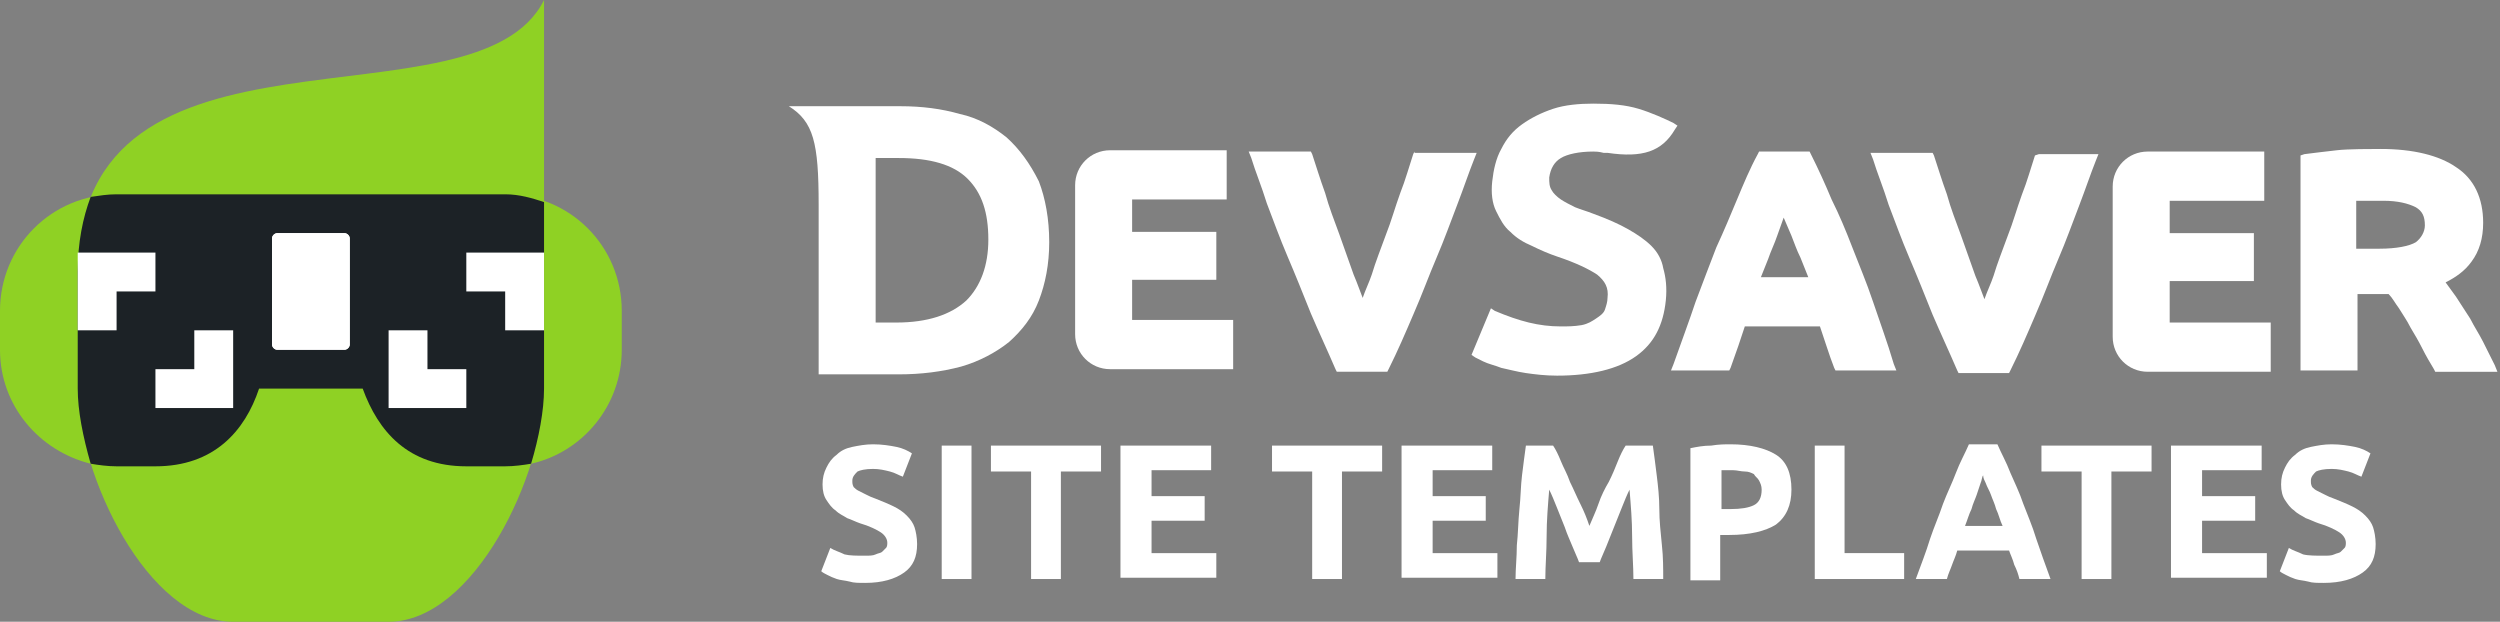 <?xml version="1.0" encoding="utf-8"?>
<!-- Generator: Adobe Illustrator 22.1.0, SVG Export Plug-In . SVG Version: 6.00 Build 0)  -->
<svg version="1.1" id="Layer_1" xmlns="http://www.w3.org/2000/svg" xmlns:xlink="http://www.w3.org/1999/xlink" x="0px" y="0px"
	 viewBox="0 0 193 48" style="enable-background:new 0 0 193 48;" xml:space="preserve">
<rect x="0" y="0" width="193" height="48" fill="#808080" stroke="none"/>
<style type="text/css">
	.st0{fill:#FFFFFF;}
	.st1{fill:#8FD124;}
	.st2{fill:#1C2226;}
</style>
<g>
	<g>
		<g>
			<path class="st0" d="M87.4,21.6h6.5v-3.7h-6.5v-2.5h7.3v-3.8h-9c-1.5,0-2.7,1.2-2.7,2.7v11.5c0,1.5,1.2,2.7,2.7,2.7h9.5v-3.8
				h-7.8V21.6z"/>
			<path class="st0" d="M109.2,11.7l-0.1,0.2c-0.3,0.9-0.6,2-1,3c-0.4,1.1-0.7,2.2-1.1,3.2c-0.4,1.1-0.8,2.1-1.1,3.1
				c-0.2,0.6-0.5,1.2-0.7,1.8c-0.2-0.5-0.4-1.1-0.7-1.8l-1.1-3.1c-0.4-1.1-0.8-2.1-1.1-3.2c-0.4-1.1-0.7-2.1-1-3l-0.1-0.2h-4.8
				l0.2,0.5c0.3,1,0.8,2.2,1.2,3.5c0.5,1.3,1,2.7,1.6,4.1c0.6,1.4,1.2,2.9,1.8,4.4c0.6,1.4,1.3,2.9,1.9,4.3l0.1,0.2h3.9l0.1-0.2
				c0.7-1.4,1.3-2.8,1.9-4.2c0.7-1.6,1.2-3,1.8-4.4c0.6-1.4,1.1-2.8,1.6-4.1c0.5-1.3,0.9-2.5,1.3-3.5l0.2-0.5H109.2z"/>
			<path class="st0" d="M127.5,19c-0.5-0.5-1.1-0.9-1.8-1.3c-0.7-0.4-1.6-0.8-2.7-1.2c-0.5-0.2-0.9-0.3-1.4-0.5
				c-0.4-0.2-0.8-0.4-1.1-0.6c-0.3-0.2-0.6-0.5-0.7-0.7c-0.2-0.3-0.2-0.6-0.2-1c0.1-0.7,0.4-1.2,0.9-1.5c0.5-0.3,1.4-0.5,2.5-0.5
				c0.2,0,0.4,0,0.8,0.1l0.3,0c2.7,0.4,4.2-0.1,5.2-1.8l0.2-0.3l-0.3-0.2c-0.6-0.3-1.7-0.8-2.7-1.1c-1-0.3-2.1-0.4-3.5-0.4
				c-1.1,0-2.2,0.1-3.1,0.4c-0.9,0.3-1.7,0.7-2.4,1.2c-0.7,0.5-1.2,1.1-1.6,1.9c-0.4,0.7-0.6,1.6-0.7,2.5s0,1.7,0.3,2.3
				c0.3,0.6,0.6,1.2,1.1,1.6c0.5,0.5,1,0.8,1.7,1.1c0.6,0.3,1.3,0.6,1.9,0.8c1.5,0.5,2.5,1,3.1,1.4c0.6,0.5,0.9,1,0.8,1.8
				c0,0.3-0.1,0.6-0.2,0.9c-0.1,0.3-0.4,0.5-0.7,0.7c-0.3,0.2-0.6,0.4-1.1,0.5c-0.6,0.1-1.1,0.1-1.6,0.1c-1.7,0-3.2-0.4-5.1-1.2
				l-0.3-0.2l-1.5,3.6l0.3,0.2c0.2,0.1,0.4,0.2,0.6,0.3c0.4,0.2,0.9,0.3,1.4,0.5c0.5,0.1,1.2,0.3,1.9,0.4c0.7,0.1,1.5,0.2,2.4,0.2
				c2.6,0,4.7-0.5,6.1-1.5c1.4-1,2.1-2.4,2.3-4.3c0.1-1,0-1.8-0.2-2.5C128.3,20.1,128,19.5,127.5,19z"/>
			<path class="st0" d="M144.6,23.3c-0.5-1.5-1.1-2.9-1.6-4.2c-0.5-1.3-1-2.5-1.6-3.7c-0.5-1.2-1-2.3-1.6-3.5l-0.1-0.2h-3.9
				l-0.1,0.2c-0.6,1.1-1.1,2.3-1.6,3.5c-0.5,1.2-1,2.4-1.6,3.7c-0.5,1.3-1,2.6-1.6,4.2c-0.5,1.5-1.1,3.1-1.7,4.8l-0.2,0.5h4.5
				l0.1-0.2c0.2-0.6,0.4-1.1,0.6-1.7l0.5-1.5h5.8l0.5,1.5c0.2,0.6,0.4,1.2,0.6,1.7l0.1,0.2h4.7l-0.2-0.5
				C145.7,26.4,145.1,24.8,144.6,23.3z M135.9,21.5c0.2-0.5,0.4-1,0.6-1.5c0.2-0.6,0.5-1.2,0.7-1.8l0.5-1.4c0,0,0-0.1,0-0.1
				c0,0,0,0.1,0,0.1l0.6,1.4c0.2,0.5,0.4,1.1,0.7,1.7c0.2,0.5,0.4,1,0.6,1.5H135.9z"/>
			<path class="st0" d="M157.1,12c-0.3,0.9-0.6,2-1,3c-0.4,1.1-0.7,2.2-1.1,3.2c-0.4,1.1-0.8,2.1-1.1,3.1c-0.2,0.6-0.5,1.2-0.7,1.8
				c-0.2-0.5-0.4-1.1-0.7-1.8l-1.1-3.1c-0.4-1.1-0.8-2.1-1.1-3.2c-0.4-1.1-0.7-2.1-1-3l-0.1-0.2h-4.8l0.2,0.5c0.3,1,0.8,2.2,1.2,3.5
				c0.5,1.3,1,2.7,1.6,4.1c0.6,1.4,1.2,2.9,1.8,4.4c0.6,1.4,1.3,2.9,1.9,4.3l0.1,0.2h3.9l0.1-0.2c0.7-1.4,1.3-2.8,1.9-4.2
				c0.7-1.6,1.2-3,1.8-4.4c0.6-1.4,1.1-2.8,1.6-4.1c0.5-1.3,0.9-2.5,1.3-3.5l0.2-0.5h-4.6L157.1,12z"/>
			<path class="st0" d="M167.5,21.7h6.5V18h-6.5v-2.5h7.3v-3.8h-9c-1.5,0-2.7,1.2-2.7,2.7V26c0,1.5,1.2,2.7,2.7,2.7h9.5v-3.8h-7.8
				V21.7z"/>
			<path class="st0" d="M192.6,28.2c-0.3-0.6-0.6-1.2-0.9-1.8c-0.3-0.6-0.7-1.2-1-1.8c-0.4-0.6-0.7-1.1-1.1-1.7
				c-0.3-0.4-0.5-0.7-0.8-1.1c0.8-0.4,1.5-0.9,2-1.6c0.6-0.8,0.9-1.8,0.9-3c0-1.9-0.7-3.4-2.1-4.3c-1.3-0.9-3.3-1.4-5.8-1.4
				c-0.7,0-2.6,0-3.4,0.1c-0.9,0.1-1.7,0.2-2.5,0.3l-0.3,0.1v16.6h4.4v-5.9h2.4c0.3,0.3,0.5,0.7,0.8,1.1c0.3,0.5,0.6,0.9,0.9,1.5
				c0.3,0.5,0.6,1,0.9,1.6c0.3,0.6,0.6,1.1,0.9,1.6l0.1,0.2h4.8L192.6,28.2z M186.5,18.7c-0.5,0.3-1.5,0.5-2.8,0.5h-1.8v-3.7l0.3,0
				c0.2,0,1.4,0,1.8,0c1.1,0,1.9,0.2,2.5,0.5c0.5,0.3,0.7,0.7,0.7,1.4C187.2,17.9,186.9,18.4,186.5,18.7z"/>
			<path class="st0" d="M77.7,10.6c-1-0.8-2.2-1.5-3.6-1.8c-1.4-0.4-2.9-0.6-4.6-0.6c-0.8,0-8.6,0-8.6,0l0,0
				c1.9,1.2,2.3,2.8,2.3,7.6v10.7v1.8v0.6h6.2c1.7,0,3.3-0.2,4.8-0.6c1.4-0.4,2.7-1.1,3.7-1.9c1-0.9,1.8-1.9,2.3-3.2
				c0.5-1.3,0.8-2.8,0.8-4.5c0-1.8-0.3-3.4-0.8-4.7C79.5,12.6,78.7,11.5,77.7,10.6z M74.6,23.2c-1.2,1.1-3,1.7-5.4,1.7
				c-0.4,0-0.8,0-1.1,0c-0.2,0-0.3,0-0.5,0V12.2c0.2,0,0.5,0,0.7,0c0.4,0,0.7,0,1.1,0c2.4,0,4.2,0.5,5.3,1.6
				c1.1,1.1,1.6,2.6,1.6,4.7C76.3,20.5,75.7,22.1,74.6,23.2z"/>
		</g>
		<g>
			<path class="st0" d="M66.8,42.9c0.3,0,0.6,0,0.8-0.1c0.2-0.1,0.4-0.1,0.5-0.2s0.2-0.2,0.3-0.3s0.1-0.3,0.1-0.4
				c0-0.3-0.2-0.6-0.5-0.8c-0.3-0.2-0.9-0.5-1.6-0.7c-0.3-0.1-0.7-0.3-1-0.4c-0.3-0.2-0.6-0.3-0.9-0.6c-0.3-0.2-0.5-0.5-0.7-0.8
				c-0.2-0.3-0.3-0.7-0.3-1.2c0-0.5,0.1-0.9,0.3-1.3c0.2-0.4,0.4-0.7,0.8-1c0.3-0.3,0.7-0.5,1.2-0.6s1-0.2,1.6-0.2
				c0.7,0,1.3,0.1,1.8,0.2c0.5,0.1,0.9,0.3,1.2,0.5l-0.7,1.8c-0.3-0.1-0.6-0.3-1-0.4s-0.8-0.2-1.3-0.2c-0.6,0-1,0.1-1.2,0.2
				c-0.2,0.2-0.4,0.4-0.4,0.7c0,0.2,0,0.3,0.1,0.5c0.1,0.1,0.2,0.2,0.4,0.3c0.2,0.1,0.4,0.2,0.6,0.3s0.4,0.2,0.7,0.3
				c0.5,0.2,1,0.4,1.4,0.6c0.4,0.2,0.7,0.4,1,0.7c0.3,0.3,0.5,0.6,0.6,0.9c0.1,0.3,0.2,0.8,0.2,1.3c0,1-0.3,1.7-1,2.2
				c-0.7,0.5-1.7,0.8-3,0.8c-0.5,0-0.9,0-1.2-0.1c-0.4-0.1-0.7-0.1-1-0.2c-0.3-0.1-0.5-0.2-0.7-0.3c-0.2-0.1-0.4-0.2-0.5-0.3
				l0.7-1.8c0.3,0.2,0.7,0.3,1.1,0.5C65.6,42.9,66.1,42.9,66.8,42.9z"/>
			<path class="st0" d="M72.6,34.4H75v10.3h-2.3V34.4z"/>
			<path class="st0" d="M85,34.4v2h-3.1v8.3h-2.3v-8.3h-3.1v-2H85z"/>
			<path class="st0" d="M86.5,44.7V34.4h7v1.9h-4.6v2h4.1v1.9h-4.1v2.5h5v1.9H86.5z"/>
			<path class="st0" d="M106.7,34.4v2h-3.1v8.3h-2.3v-8.3h-3.1v-2H106.7z"/>
			<path class="st0" d="M108.2,44.7V34.4h7v1.9h-4.6v2h4.1v1.9h-4.1v2.5h5v1.9H108.2z"/>
			<path class="st0" d="M119.9,34.4c0.2,0.3,0.4,0.7,0.6,1.2c0.2,0.5,0.5,1,0.7,1.6c0.3,0.6,0.5,1.1,0.8,1.7s0.5,1.1,0.7,1.7
				c0.2-0.5,0.5-1.1,0.7-1.7s0.5-1.2,0.8-1.7c0.3-0.6,0.5-1.1,0.7-1.6c0.2-0.5,0.4-0.9,0.6-1.2h2.1c0.1,0.7,0.2,1.5,0.3,2.3
				c0.1,0.8,0.2,1.7,0.2,2.6s0.1,1.8,0.2,2.8c0.1,0.9,0.1,1.8,0.1,2.6h-2.3c0-1-0.1-2.1-0.1-3.3s-0.1-2.4-0.2-3.6
				c-0.2,0.4-0.4,0.9-0.6,1.4c-0.2,0.5-0.4,1-0.6,1.5c-0.2,0.5-0.4,1-0.6,1.5c-0.2,0.5-0.4,0.9-0.5,1.2h-1.6
				c-0.1-0.3-0.3-0.7-0.5-1.2c-0.2-0.5-0.4-0.9-0.6-1.5c-0.2-0.5-0.4-1-0.6-1.5s-0.4-1-0.6-1.4c-0.1,1.2-0.2,2.4-0.2,3.6
				s-0.1,2.3-0.1,3.3h-2.3c0-0.8,0.1-1.7,0.1-2.6c0.1-0.9,0.1-1.8,0.2-2.8c0.1-0.9,0.1-1.8,0.2-2.6c0.1-0.8,0.2-1.6,0.3-2.3H119.9z"
				/>
			<path class="st0" d="M133.6,34.3c1.5,0,2.7,0.3,3.5,0.8c0.8,0.5,1.2,1.4,1.2,2.7c0,1.2-0.4,2.1-1.2,2.7c-0.8,0.5-2,0.8-3.6,0.8
				h-0.7v3.5h-2.3V34.6c0.5-0.1,1-0.2,1.6-0.2C132.7,34.3,133.2,34.3,133.6,34.3z M133.8,36.3c-0.2,0-0.3,0-0.5,0
				c-0.2,0-0.3,0-0.4,0v3h0.7c0.8,0,1.4-0.1,1.8-0.3c0.4-0.2,0.6-0.6,0.6-1.2c0-0.3-0.1-0.5-0.2-0.7c-0.1-0.2-0.3-0.3-0.4-0.5
				c-0.2-0.1-0.4-0.2-0.7-0.2S134.1,36.3,133.8,36.3z"/>
			<path class="st0" d="M147,42.7v2h-6.9V34.4h2.3v8.3H147z"/>
			<path class="st0" d="M155.9,44.7c-0.1-0.4-0.2-0.7-0.4-1.1c-0.1-0.4-0.3-0.8-0.4-1.1h-4c-0.1,0.4-0.3,0.8-0.4,1.1
				s-0.3,0.7-0.4,1.1h-2.4c0.4-1.1,0.8-2.1,1.1-3.1c0.3-0.9,0.7-1.8,1-2.7c0.3-0.8,0.7-1.6,1-2.4c0.3-0.8,0.7-1.5,1-2.2h2.2
				c0.3,0.7,0.7,1.4,1,2.2c0.3,0.7,0.7,1.5,1,2.4c0.3,0.8,0.7,1.7,1,2.7c0.3,0.9,0.7,2,1.1,3.1H155.9z M153.1,36.7
				c-0.1,0.1-0.1,0.4-0.2,0.6c-0.1,0.3-0.2,0.6-0.3,0.9c-0.1,0.3-0.3,0.7-0.4,1.1c-0.2,0.4-0.3,0.8-0.5,1.3h2.9
				c-0.2-0.4-0.3-0.9-0.5-1.3c-0.1-0.4-0.3-0.8-0.4-1.1c-0.1-0.3-0.3-0.6-0.4-0.9C153.2,37.1,153.1,36.9,153.1,36.7z"/>
			<path class="st0" d="M166.1,34.4v2H163v8.3h-2.3v-8.3h-3.1v-2H166.1z"/>
			<path class="st0" d="M167.6,44.7V34.4h7v1.9h-4.6v2h4.1v1.9h-4.1v2.5h5v1.9H167.6z"/>
			<path class="st0" d="M179.4,42.9c0.3,0,0.6,0,0.8-0.1c0.2-0.1,0.4-0.1,0.5-0.2s0.2-0.2,0.3-0.3s0.1-0.3,0.1-0.4
				c0-0.3-0.2-0.6-0.5-0.8c-0.3-0.2-0.9-0.5-1.6-0.7c-0.3-0.1-0.7-0.3-1-0.4c-0.3-0.2-0.6-0.3-0.9-0.6c-0.3-0.2-0.5-0.5-0.7-0.8
				c-0.2-0.3-0.3-0.7-0.3-1.2c0-0.5,0.1-0.9,0.3-1.3c0.2-0.4,0.4-0.7,0.8-1c0.3-0.3,0.7-0.5,1.2-0.6s1-0.2,1.6-0.2
				c0.7,0,1.3,0.1,1.8,0.2c0.5,0.1,0.9,0.3,1.2,0.5l-0.7,1.8c-0.3-0.1-0.6-0.3-1-0.4s-0.8-0.2-1.3-0.2c-0.6,0-1,0.1-1.2,0.2
				c-0.2,0.2-0.4,0.4-0.4,0.7c0,0.2,0,0.3,0.1,0.5c0.1,0.1,0.2,0.2,0.4,0.3c0.2,0.1,0.4,0.2,0.6,0.3s0.4,0.2,0.7,0.3
				c0.5,0.2,1,0.4,1.4,0.6c0.4,0.2,0.7,0.4,1,0.7c0.3,0.3,0.5,0.6,0.6,0.9c0.1,0.3,0.2,0.8,0.2,1.3c0,1-0.3,1.7-1,2.2
				c-0.7,0.5-1.7,0.8-3,0.8c-0.5,0-0.9,0-1.2-0.1c-0.4-0.1-0.7-0.1-1-0.2c-0.3-0.1-0.5-0.2-0.7-0.3c-0.2-0.1-0.4-0.2-0.5-0.3
				l0.7-1.8c0.3,0.2,0.7,0.3,1.1,0.5C178.2,42.9,178.8,42.9,179.4,42.9z"/>
		</g>
	</g>
	<g>
		<path class="st1" d="M42,0C36.8,10.5,6-0.1,6,21v9c0,6.6,5.4,18,12,18h12c6.6,0,12-11.4,12-18V3l0,0C42,2,42,1,42,0z"/>
		<path class="st1" d="M39,15H9c-5,0-9,4-9,9v3c0,4.3,3,7.8,7,8.8C7.6,35.9,8.3,36,9,36h3c4.5,0,6.9-2.7,8-6H28c1.2,3.3,3.5,6,8,6h3
			c0.7,0,1.4-0.1,2-0.2c4-0.9,7-4.5,7-8.8v-3C48,19,44,15,39,15z"/>
		<path class="st2" d="M42,15.6c-0.9-0.3-1.9-0.6-3-0.6H9c-0.7,0-1.3,0.1-2,0.2c-0.6,1.6-1,3.5-1,5.8v9c0,1.7,0.4,3.7,1,5.8l0,0
			C7.6,35.9,8.3,36,9,36h3c4.5,0,6.9-2.7,8-6H28c1.2,3.3,3.5,6,8,6h3c0.7,0,1.4-0.1,2-0.2c0.6-2,1-4.1,1-5.8V15.6z"/>
		<g>
			<path class="st0" d="M26.6,27h-5.2c-0.2,0-0.4-0.2-0.4-0.4v-8.2c0-0.2,0.2-0.4,0.4-0.4h5.2c0.2,0,0.4,0.2,0.4,0.4v8.2
				C27,26.8,26.8,27,26.6,27z"/>
		</g>
		<g>
			<g>
				<path class="st0" d="M26.6,27h-5.2c-0.2,0-0.4-0.2-0.4-0.4v-8.2c0-0.2,0.2-0.4,0.4-0.4h5.2c0.2,0,0.4,0.2,0.4,0.4v8.2
					C27,26.8,26.8,27,26.6,27z"/>
			</g>
			<polygon class="st0" points="15,25.5 15,28.5 12,28.5 12,31.5 18,31.5 18,25.5 			"/>
			<polygon class="st0" points="9,25.5 9,22.5 12,22.5 12,19.5 6,19.5 6,25.5 			"/>
			<polygon class="st0" points="33,25.5 33,28.5 36,28.5 36,31.5 30,31.5 30,25.5 			"/>
			<polygon class="st0" points="39,25.5 39,22.5 36,22.5 36,19.5 42,19.5 42,25.5 			"/>
		</g>
	</g>
</g>
</svg>
